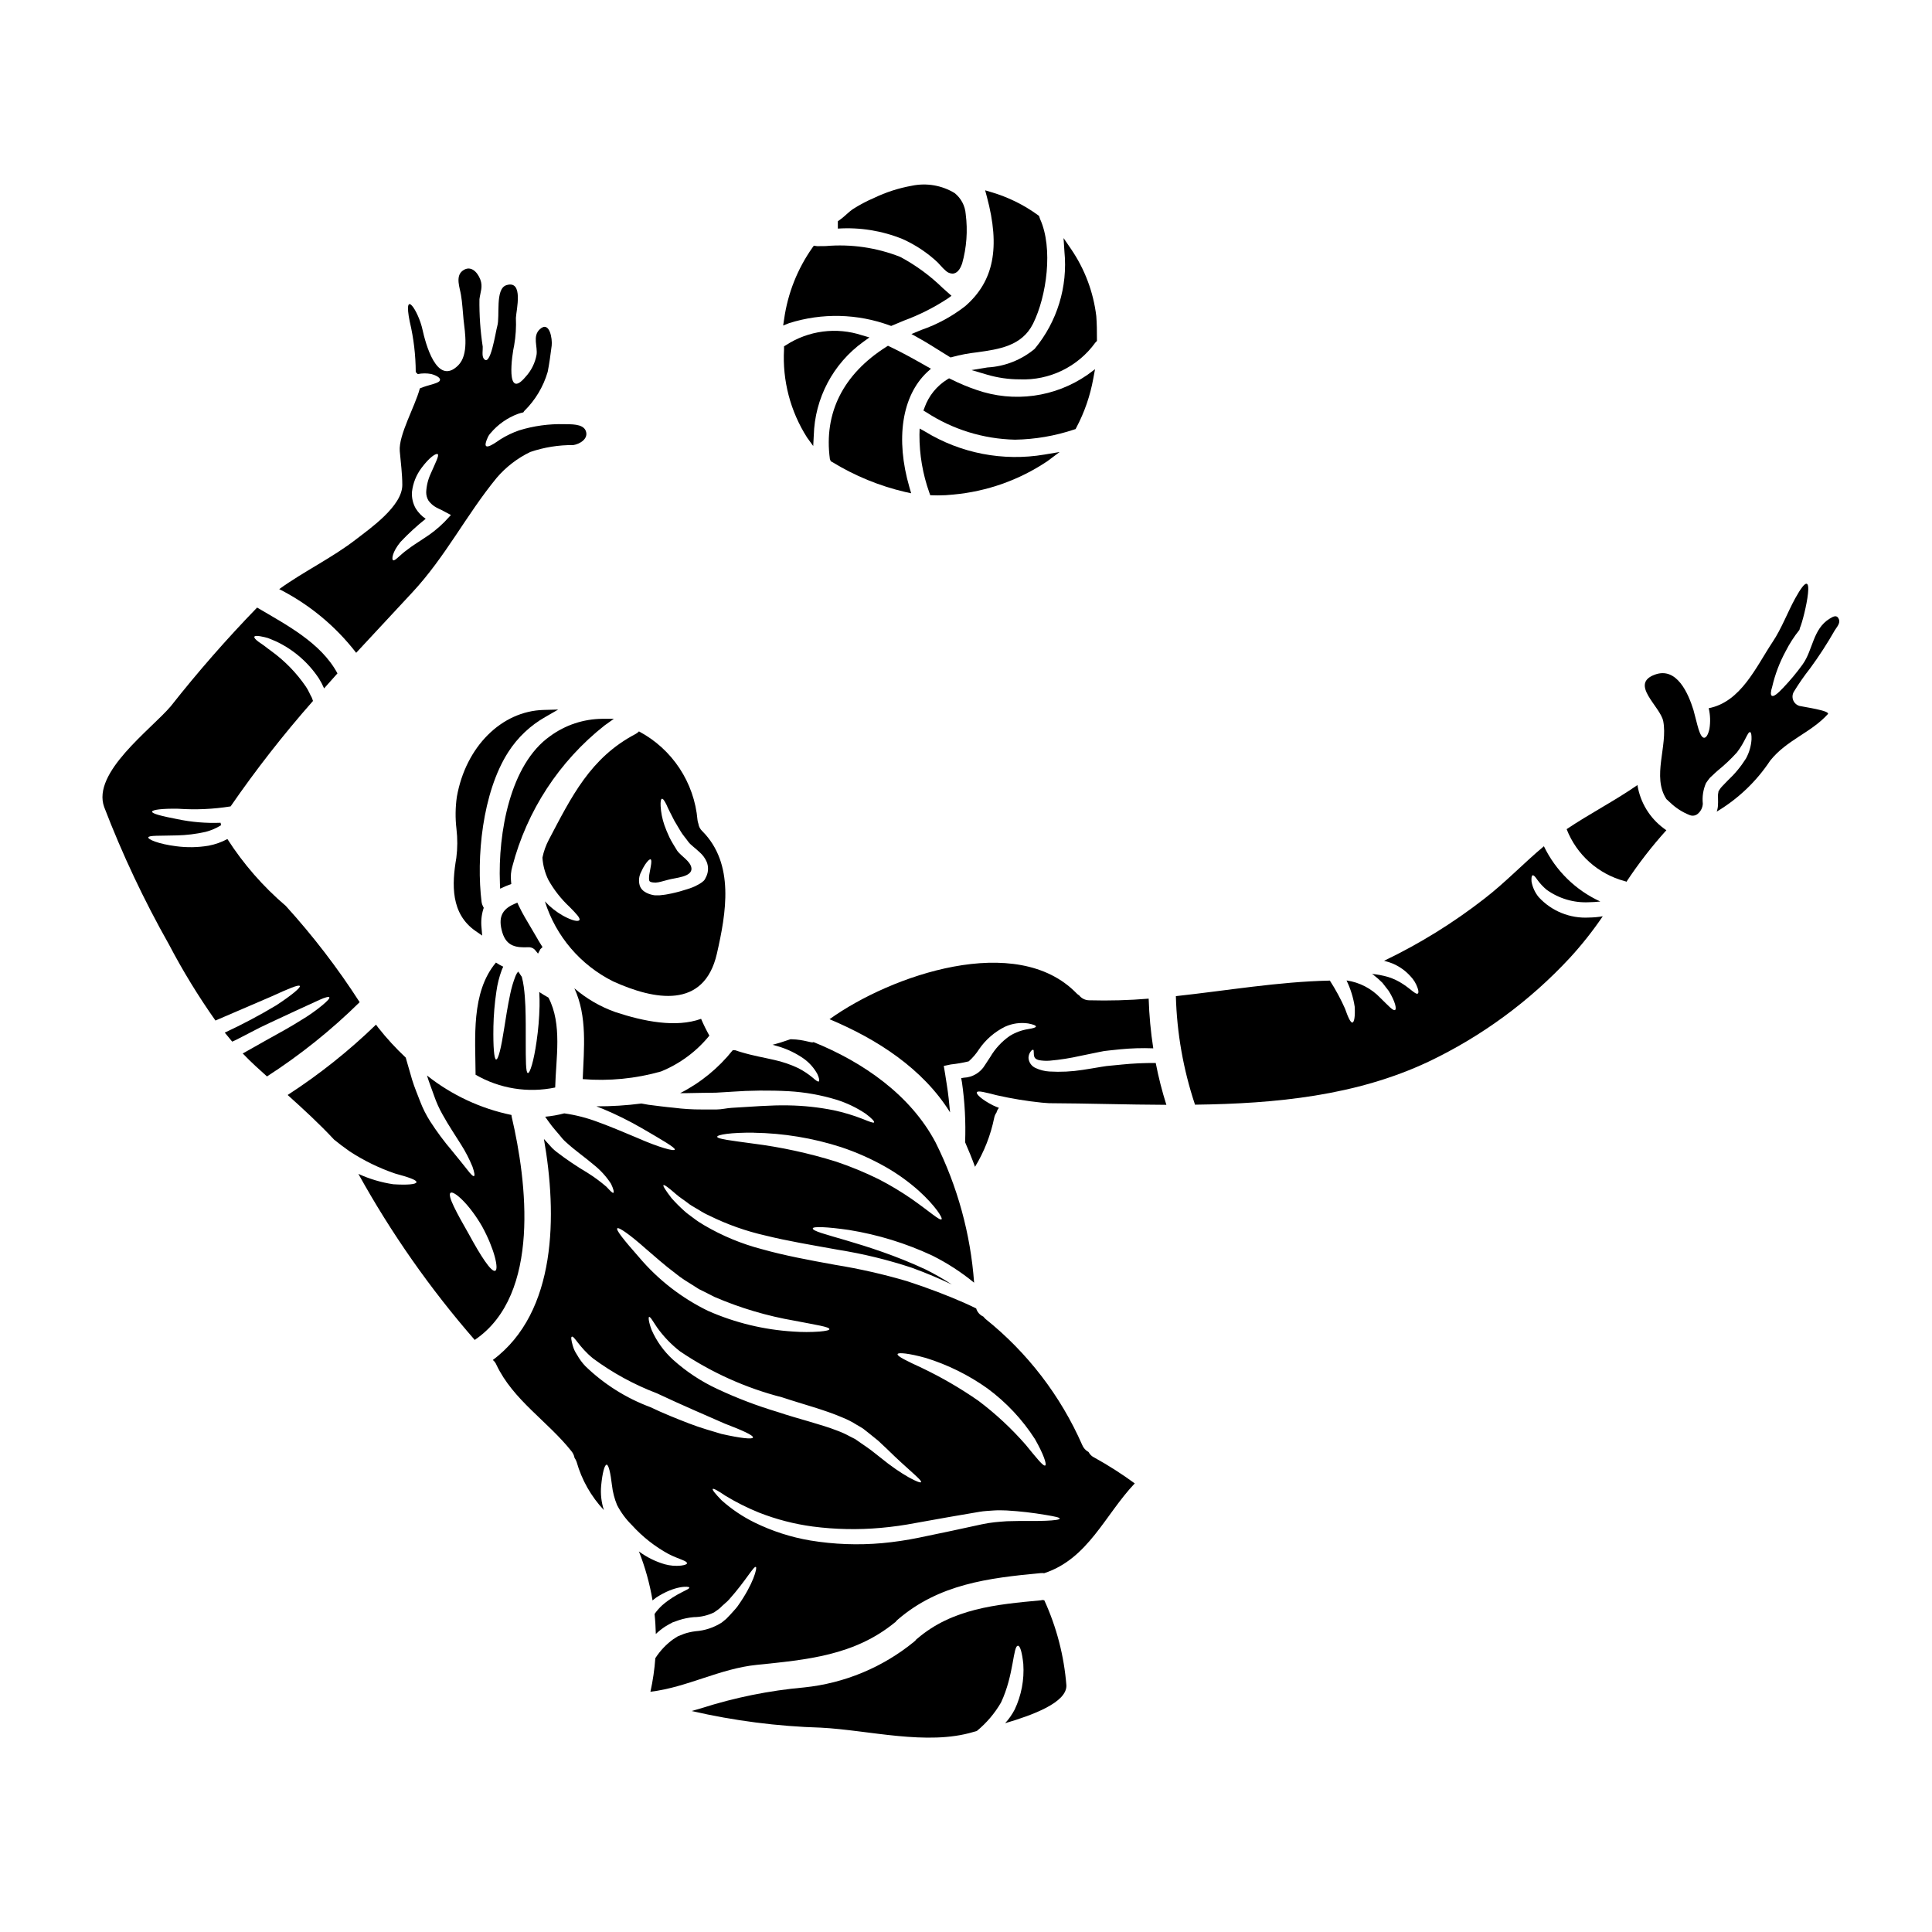 <?xml version="1.0" encoding="UTF-8"?>
<!-- Uploaded to: SVG Repo, www.svgrepo.com, Generator: SVG Repo Mixer Tools -->
<svg fill="#000000" width="800px" height="800px" version="1.1" viewBox="144 144 512 512" xmlns="http://www.w3.org/2000/svg">
 <g>
  <path d="m276.48 378.04 0.059 1.473 1.344-0.617c0.199-0.094 0.434-0.176 0.648-0.254l0.965-0.367-0.062-0.734-0.004-0.004c-0.141-1.32-0.023-2.66 0.352-3.934 3.859-14.766 12.426-27.867 24.402-37.324l2.496-1.785h-3.066c-4.973 0.043-9.809 1.645-13.82 4.586-10.633 7.477-13.828 25.66-13.312 38.961z"/>
  <path d="m219.73 384.07c-5.996-5.113-11.207-11.082-15.465-17.715-1.566 0.836-3.246 1.43-4.988 1.762-2.836 0.477-5.727 0.523-8.578 0.145-4.793-0.602-7.519-1.836-7.394-2.34 0.094-0.578 3.012-0.395 7.516-0.531v0.004c2.578-0.059 5.144-0.371 7.664-0.941 1.445-0.371 2.828-0.961 4.09-1.758-0.047-0.242-0.094-0.461-0.117-0.652-3.848 0.148-7.699-0.172-11.469-0.961-4.117-0.789-6.691-1.449-6.691-1.969s2.672-0.871 6.988-0.789v0.004c4.617 0.316 9.254 0.105 13.824-0.625 6.719-9.738 14.008-19.07 21.832-27.945-0.098-0.289-0.191-0.602-0.316-0.891-0.531-0.941-0.918-1.969-1.574-2.918-2.484-3.633-5.578-6.809-9.141-9.395-0.672-0.48-1.301-0.965-1.855-1.398-0.555-0.434-1.109-0.746-1.52-1.059-0.844-0.625-1.227-1.086-1.129-1.352s0.742-0.293 1.754-0.094l0.004 0.004c0.617 0.109 1.23 0.254 1.836 0.43 0.695 0.266 1.492 0.602 2.363 0.988h-0.004c4.527 2.176 8.383 5.539 11.156 9.73 0.523 0.84 0.98 1.719 1.371 2.629l3.543-3.977c-4.383-8.145-13.516-12.844-21.297-17.445v0.004c-8.074 8.324-15.711 17.055-22.887 26.16-5.231 6.152-20.965 17.574-17.637 26.707 4.816 12.551 10.559 24.727 17.176 36.43 3.656 6.973 7.769 13.703 12.312 20.141 5.828-2.504 10.938-4.695 14.793-6.359 4.484-2.047 7.277-3.25 7.566-2.793 0.266 0.395-2.07 2.387-6.297 5.156l-0.004-0.004c-4.402 2.637-8.938 5.043-13.59 7.203 0.648 0.789 1.305 1.613 1.969 2.387 0.508-0.215 1.086-0.48 1.758-0.844 1.906-0.988 3.758-1.93 5.512-2.844 3.562-1.734 6.816-3.18 9.445-4.434 2.699-1.254 4.891-2.242 6.406-2.941 1.516-0.695 2.484-0.918 2.625-0.676 0.141 0.238-0.48 0.941-1.781 2.027l0.004 0.004c-1.836 1.516-3.785 2.883-5.832 4.094-2.578 1.637-5.684 3.348-9.133 5.25-1.707 0.965-3.492 1.969-5.344 3.016-0.27 0.164-0.555 0.312-0.871 0.48 1.086 1.133 2.168 2.215 3.324 3.273l3.106 2.82h0.004c8.836-5.703 17.062-12.297 24.555-19.68-5.812-9.035-12.363-17.57-19.582-25.52z"/>
  <path d="m283.94 395.03c0.652-0.055 1.297 0.172 1.766 0.625l0.875 1.062 0.625-1.18 0.566-0.547-0.73-1.18c-0.223-0.355-0.445-0.699-0.645-1.09-0.504-0.898-1.066-1.836-1.645-2.805-1.129-1.883-2.297-3.828-3.262-5.856l-0.395-0.859-0.875 0.395c-3.297 1.434-4.231 3.668-3.109 7.477 1.133 3.859 3.91 4.07 6.828 3.957z"/>
  <path d="m279.61 439.98c-0.047-0.191-0.047-0.336-0.074-0.504h-0.004c-8.172-1.691-15.836-5.273-22.379-10.457 0.555 1.836 1.305 3.664 1.906 5.422 0.582 1.684 1.316 3.312 2.191 4.867 1.66 3.012 3.492 5.684 4.938 8.023v-0.004c1.184 1.867 2.199 3.836 3.035 5.883 0.504 1.469 0.648 2.336 0.395 2.457s-0.871-0.48-1.805-1.711c-0.938-1.23-2.312-2.867-4-4.961v-0.004c-2.109-2.469-4.047-5.078-5.805-7.809-1.07-1.676-1.969-3.461-2.676-5.32-0.695-1.859-1.492-3.664-2.121-5.734-0.457-1.637-0.938-3.25-1.398-4.84l-0.289-1.012c-2.629-2.465-5.07-5.125-7.301-7.953l-0.578-0.789v0.004c-7.18 6.961-15.023 13.203-23.414 18.645 4.238 3.805 8.43 7.664 12.312 11.832 1.273 1.035 2.602 2.047 4.047 3.059h-0.004c3.777 2.477 7.848 4.469 12.121 5.926 3.543 0.961 5.734 1.707 5.66 2.285-0.074 0.578-2.387 0.789-6.094 0.555v0.004c-3.215-0.473-6.348-1.398-9.301-2.758 8.699 15.719 19.035 30.473 30.84 44.016 0.07-0.047 0.117-0.098 0.191-0.145 17.363-11.977 13.602-41.871 9.605-58.977zm-4.363 40.789c-1.059 0.457-3.938-4.07-7.012-9.734-3.109-5.445-5.805-10.285-4.816-10.938 0.867-0.578 4.887 2.918 8.355 8.938 3.258 5.953 4.461 11.324 3.473 11.734z"/>
  <path d="m420.31 568.01c-0.168 0.023-0.316 0.07-0.508 0.094-11.758 1.086-23.441 2.168-32.762 10.191-0.059 0.02-0.105 0.055-0.148 0.098-0.191 0.262-0.418 0.496-0.672 0.695-8.316 6.797-18.445 11-29.125 12.098-9.25 0.828-18.379 2.676-27.223 5.508-0.867 0.266-1.711 0.504-2.555 0.742v0.004c11.242 2.586 22.711 4.062 34.242 4.406 12.672 0.652 28.113 4.844 40.426 1.133 0.266-0.07 0.574-0.168 0.867-0.238 2.582-2.117 4.758-4.68 6.434-7.566 3.473-7.371 3.148-15.105 4.508-15.031 0.555 0 1.082 1.832 1.398 4.863l-0.004 0.004c0.277 4.144-0.512 8.289-2.289 12.043-0.684 1.309-1.531 2.523-2.527 3.613 7.371-2.164 16.336-5.492 16.234-9.996-0.609-7.812-2.594-15.453-5.852-22.574-0.152-0.016-0.301-0.047-0.445-0.086z"/>
  <path d="m319.17 427.95c5.004-2.039 9.414-5.305 12.82-9.496-0.809-1.445-1.543-2.93-2.191-4.453-6.691 2.41-15.203 0.695-22.77-1.805v-0.004c-3.961-1.41-7.629-3.543-10.816-6.285 3.469 7.445 2.531 15.949 2.215 24.07 6.981 0.566 14.004-0.117 20.742-2.027z"/>
  <path d="m289.46 366.51c-0.793 1.5-1.367 3.106-1.711 4.769 0.137 2.051 0.672 4.059 1.574 5.902 1.496 2.672 3.402 5.094 5.641 7.18 1.707 1.734 2.914 2.988 2.578 3.473s-1.883 0.168-4.328-1.156c-1.793-1.012-3.418-2.297-4.816-3.809 2.898 9.227 9.422 16.875 18.07 21.199 10.934 4.965 24.113 7.477 27.512-7.324 2.457-10.793 4.766-23.801-3.856-32.473h-0.004c-0.559-0.516-0.926-1.211-1.035-1.965-0.117-0.32-0.199-0.652-0.238-0.988-0.852-9.957-6.691-18.801-15.516-23.492-0.266 0.285-0.574 0.52-0.918 0.699-11.945 6.277-16.934 16.562-22.953 27.984zm24.453 8.555v-0.004c0.293-0.684 0.648-1.344 1.059-1.965 0.676-0.988 1.18-1.445 1.445-1.352s0.242 0.789 0.027 1.969c-0.098 0.555-0.219 1.227-0.363 2-0.121 0.695-0.145 1.613 0.094 1.855v-0.004c0.133 0.113 0.293 0.188 0.461 0.219 0.094 0.051 0.289 0.023 0.395 0.074 0.262 0.035 0.523 0.051 0.789 0.047 0.18-0.047 0.363-0.07 0.551-0.07 0.293-0.074 0.555-0.145 0.848-0.191 0.551-0.121 1.18-0.34 1.805-0.484 1.879-0.555 6.481-0.719 6.215-3.106-0.238-1.836-2.754-3.18-3.758-4.578-0.746-1.254-1.52-2.41-2.07-3.566-0.551-1.156-0.988-2.266-1.352-3.277v-0.004c-0.555-1.617-0.887-3.301-0.988-5.008-0.047-1.156 0.047-1.855 0.34-1.93 0.293-0.074 0.672 0.484 1.203 1.543 0.457 1.133 1.25 2.555 2.094 4.266 0.508 0.844 1.059 1.754 1.637 2.754s1.422 1.906 2.144 2.941c0.625 0.789 1.734 1.52 2.988 2.723 0.762 0.676 1.371 1.504 1.785 2.434 0.512 1.238 0.496 2.629-0.051 3.856l-0.395 0.789-0.051 0.098c0 0.023-0.336 0.395-0.336 0.395l0.004-0.004c-0.055 0.043-0.109 0.086-0.168 0.117l-0.215 0.191-0.004 0.004c-0.406 0.305-0.844 0.566-1.301 0.785-0.434 0.242-0.883 0.453-1.348 0.625l-1.133 0.395c-1.422 0.473-2.867 0.867-4.328 1.18-0.695 0.121-1.352 0.293-2.07 0.363-0.363 0.023-0.699 0.074-1.062 0.121h-1.273c-1.035-0.121-3.445-0.723-4-2.625h-0.004c-0.34-1.195-0.199-2.481 0.387-3.578z"/>
  <path d="m270.07 390.76 1.715 1.18-0.176-2.078c-0.176-1.641-0.02-3.305 0.457-4.883l0.133-0.395-0.203-0.395c-0.191-0.348-0.316-0.727-0.367-1.117-1.449-11.605 0.145-29.008 7.086-39.797 2.477-3.852 5.852-7.043 9.84-9.293l3.379-1.945-3.894 0.105c-11.152 0.312-20.598 9.758-22.961 22.969l-0.004 0.004c-0.406 2.832-0.445 5.707-0.109 8.551 0.305 2.551 0.293 5.125-0.035 7.672-1.199 7.016-1.535 14.82 5.141 19.422z"/>
  <path d="m291.13 432.2c0.188-7.731 1.926-16.742-1.781-23.824-0.824-0.457-1.641-0.941-2.438-1.473 0.074 1.305 0.098 2.555 0.074 3.734-0.07 3.137-0.332 6.269-0.789 9.371-0.746 5.25-1.758 8.457-2.312 8.359-0.555-0.098-0.555-3.348-0.555-8.578 0-2.602 0.027-5.711-0.094-9.109-0.07-1.684-0.191-3.469-0.434-5.227v0.004c-0.117-0.859-0.289-1.715-0.508-2.555v-0.023c-0.312-0.434-0.602-0.867-0.867-1.324-0.047 0.023-0.098 0.07-0.145 0.094l-0.023 0.215-0.008 0.004c-0.145 0-0.047-0.094 0.047-0.215l0.023-0.191 0.051-0.047c0-0.023-0.027-0.023-0.027-0.023v-0.004c-0.289 0.391-0.527 0.809-0.719 1.254-0.613 1.566-1.09 3.184-1.422 4.832-0.699 3.301-1.156 6.359-1.574 8.961-0.789 5.156-1.574 8.457-2.168 8.336-0.508-0.098-0.789-3.277-0.699-8.602l-0.004 0.004c0.062-3.144 0.324-6.285 0.789-9.395 0.262-1.941 0.738-3.852 1.418-5.688 0.121-0.289 0.27-0.602 0.395-0.914-0.672-0.309-1.316-0.672-1.93-1.086-6.648 7.926-5.445 20.023-5.394 29.707v0.023-0.004c6.375 3.688 13.887 4.891 21.094 3.383z"/>
  <path d="m238.39 317c4.918-5.297 9.879-10.602 14.891-16.02 8.793-9.445 14.285-20.527 22.332-30.332 2.461-2.883 5.496-5.223 8.91-6.867 3.676-1.25 7.535-1.867 11.414-1.832 1.637-0.238 4.168-1.66 3.273-3.828-0.789-1.879-4.023-1.66-5.66-1.711h0.004c-4.055-0.105-8.098 0.445-11.977 1.641-1.711 0.594-3.352 1.379-4.891 2.332-0.82 0.508-4.695 3.543-3.902 0.789 0.102-0.363 0.234-0.719 0.395-1.059 0.18-0.473 0.449-0.906 0.789-1.281 1.941-2.32 4.457-4.098 7.297-5.152 0.48-0.168 0.941-0.293 1.422-0.395v0.004c0.062-0.121 0.133-0.23 0.215-0.34 2.941-2.875 5.09-6.461 6.242-10.406 0.395-1.969 0.789-4.769 1.059-6.961 0.215-1.711-0.555-6.723-3.148-4.328-2 1.855-0.531 4.578-0.867 6.793v-0.004c-0.395 2.172-1.398 4.184-2.891 5.805-5.394 6.461-3.613-5.875-3.035-8.359 0.414-2.391 0.566-4.824 0.457-7.25 0.098-2.047 2.121-10.121-2.527-8.66-3.039 0.961-1.641 8.238-2.41 10.84-0.438 1.445-1.836 11.324-3.641 8.531-0.457-0.699-0.168-2.238-0.215-3.086-0.637-4.16-0.926-8.367-0.867-12.574 0.238-1.926 0.965-3.297 0.215-5.25-0.789-2.023-2.625-3.906-4.746-2.238-1.879 1.492-0.648 4.527-0.363 6.359 0.363 2.117 0.461 4.356 0.676 6.504 0.395 3.543 1.422 9.324-1.422 12.168-5.711 5.688-8.699-6.07-9.445-9.445-1.059-4.941-5.25-11.348-3.375-2.074l0.004-0.008c1.027 4.359 1.555 8.82 1.574 13.301 0.191 0.164 0.367 0.344 0.531 0.531 1.176-0.238 2.387-0.246 3.566-0.023 1.574 0.434 2.41 1.059 2.336 1.574-0.141 0.961-2.719 1.129-5.344 2.238-1.277 4.816-5.688 12.383-5.324 16.645 0.266 2.941 0.672 6.051 0.672 8.961 0 5.59-8.5 11.492-12.238 14.383-6.336 4.918-13.828 8.48-20.379 13.207h-0.004c7.969 4.043 14.938 9.809 20.398 16.879zm11.734-29.367c2.078-2.203 4.316-4.258 6.688-6.144-1.066-0.719-1.969-1.656-2.648-2.754-0.762-1.352-1.105-2.902-0.98-4.449 0.266-2.242 1.113-4.375 2.457-6.191 2.121-2.891 3.938-4.07 4.359-3.734 0.426 0.336-0.578 2.242-1.855 5.156h0.004c-0.723 1.543-1.129 3.215-1.203 4.918-0.008 0.797 0.207 1.582 0.625 2.262 0.535 0.719 1.215 1.32 2 1.758 0.434 0.266 0.941 0.457 1.375 0.672l2.555 1.352-1.781 1.906h-0.004c-1.648 1.641-3.477 3.094-5.445 4.328-1.664 1.109-3.148 2.027-4.242 2.894-2.141 1.52-3.398 3.203-3.879 2.844-0.363-0.238-0.242-2.117 1.977-4.816z"/>
  <path d="m551.77 381.75c-0.973-1.188-1.625-2.606-1.898-4.117-0.074-0.988 0.023-1.574 0.289-1.664 0.266-0.09 0.672 0.34 1.227 1.156 0.707 0.98 1.531 1.871 2.457 2.648 3.262 2.359 7.231 3.531 11.25 3.328 1.008-0.012 2.012-0.078 3.012-0.191-6.543-2.988-11.832-8.168-14.957-14.648-5.394 4.504-10.215 9.613-15.805 13.922-8.234 6.41-17.137 11.922-26.551 16.434 0.82 0.203 1.625 0.465 2.41 0.785 1.73 0.758 3.281 1.875 4.551 3.277 0.867 0.891 1.527 1.969 1.926 3.148 0.266 0.789 0.293 1.301 0.047 1.469-0.457 0.395-1.832-1.152-3.879-2.481h0.004c-1.23-0.82-2.566-1.461-3.977-1.906-1.402-0.402-2.836-0.676-4.289-0.816 0.121 0.074 0.242 0.168 0.363 0.238 0.848 0.652 1.652 1.359 2.406 2.121 0.602 0.789 1.18 1.496 1.664 2.144 1.754 2.816 2.141 4.816 1.684 5.059-0.531 0.316-1.805-1.18-3.902-3.203h0.004c-2.383-2.504-5.539-4.133-8.961-4.625 1.066 2.199 1.797 4.547 2.164 6.965 0.145 2.555-0.117 4.094-0.598 4.191-0.48 0.098-1.156-1.352-1.969-3.688v-0.004c-1.145-2.574-2.488-5.055-4.016-7.426-13.707 0.293-27.223 2.648-40.809 4.121 0.262 9.746 1.957 19.398 5.035 28.648 0.016 0.035 0.027 0.074 0.023 0.117 21.445-0.266 42.742-2.363 61.891-11.395 14.117-6.719 26.828-16.055 37.461-27.516 3.172-3.457 6.086-7.141 8.723-11.02-1.199 0.211-2.418 0.324-3.637 0.336-5.035 0.293-9.934-1.691-13.344-5.41z"/>
  <path d="m441.19 426.13c-0.938 0.094-1.855 0.191-2.754 0.266-0.484 0.047-0.895 0.074-1.23 0.121l-1.25 0.191c-1.684 0.289-3.398 0.578-5.012 0.82-2.926 0.465-5.887 0.609-8.844 0.434-1.258-0.074-2.496-0.387-3.641-0.918-1.09-0.469-1.824-1.512-1.898-2.695 0.012-0.652 0.238-1.277 0.648-1.785 0.238-0.289 0.457-0.395 0.578-0.363 0.316 0.047 0.023 1.059 0.34 1.93 0.191 0.395 0.48 0.625 1.203 0.82 0.938 0.168 1.891 0.219 2.844 0.145 2.738-0.242 5.461-0.668 8.141-1.277 1.574-0.312 3.215-0.648 4.918-1.012l1.371-0.266c0.531-0.074 1.016-0.121 1.449-0.168l2.754-0.289c2.93-0.289 5.875-0.379 8.82-0.266-0.676-4.359-1.082-8.754-1.219-13.164-5.234 0.434-10.492 0.578-15.742 0.434-1.043 0-2.031-0.48-2.676-1.297-0.254-0.156-0.488-0.344-0.699-0.555-15.855-16.336-49.172-4.816-65.461 6.867 12.648 5.297 24.742 13.102 31.949 24.691-0.219-2.387-0.461-4.84-0.871-7.371-0.145-0.988-0.312-1.969-0.457-2.914l-0.34-2.023 1.883-0.395h0.004c1.59-0.172 3.168-0.445 4.723-0.82 1.062-0.945 1.992-2.031 2.754-3.231 1.754-2.551 4.137-4.609 6.918-5.973 1.902-0.852 4.008-1.145 6.066-0.844 1.398 0.266 2.098 0.555 2.074 0.82-0.023 0.266-0.789 0.484-2.047 0.676h0.004c-1.719 0.27-3.363 0.875-4.848 1.781-2.137 1.473-3.922 3.398-5.227 5.637-0.434 0.672-0.918 1.375-1.375 2.094-1.18 2.016-3.305 3.285-5.637 3.375-0.223 0.055-0.445 0.094-0.676 0.121 0.074 0.363 0.121 0.695 0.191 1.035h0.004c0.762 5.281 1.047 10.617 0.844 15.949 0.938 2.144 1.832 4.328 2.625 6.508 2.43-4 4.148-8.387 5.082-12.969 0.094-0.508 0.301-0.984 0.602-1.398 0.125-0.461 0.348-0.891 0.656-1.258-0.562-0.199-1.109-0.43-1.645-0.695-2.965-1.52-4.41-2.941-4.215-3.422 0.238-0.555 2.266 0.023 5.324 0.789 3.926 0.887 7.902 1.539 11.906 1.949l1.879 0.145c10.191 0.047 20.648 0.395 31.125 0.434h-0.004c-1.148-3.637-2.09-7.336-2.816-11.082-3.039-0.031-6.074 0.109-9.098 0.418z"/>
  <path d="m432.5 528.81c-0.781-0.41-1.387-1.086-1.715-1.906-5.715-13.012-14.492-24.449-25.582-33.34-0.219-0.199-0.422-0.418-0.602-0.652-0.926-0.406-1.621-1.199-1.906-2.168-1.035-0.508-2.141-1.035-3.375-1.574-4.117-1.805-9.273-3.805-14.914-5.637-6.246-1.84-12.602-3.285-19.027-4.328-6.891-1.25-13.539-2.481-19.492-4.168-5.359-1.395-10.5-3.527-15.273-6.336-0.98-0.562-1.926-1.188-2.82-1.879-0.844-0.648-1.684-1.203-2.387-1.855-1.203-1.07-2.348-2.215-3.418-3.418-1.574-2.051-2.363-3.277-2.168-3.473 0.191-0.191 1.375 0.672 3.324 2.387 0.965 0.867 2.262 1.637 3.637 2.723 0.723 0.504 1.574 0.938 2.438 1.469 0.887 0.578 1.824 1.086 2.793 1.52 4.715 2.328 9.688 4.09 14.816 5.25 5.805 1.445 12.359 2.531 19.285 3.781 6.613 1.059 13.129 2.644 19.488 4.746 3.977 1.445 7.477 2.941 10.652 4.457h-0.004c-2.227-1.465-4.547-2.793-6.938-3.977-15.707-7.348-30.207-9.512-29.914-10.91 0.094-0.531 3.734-0.414 9.59 0.434 7.66 1.234 15.109 3.527 22.137 6.816 3.93 1.969 7.625 4.367 11.023 7.156-0.941-12.941-4.414-25.57-10.215-37.176-6.625-12.527-19.129-21.254-32.355-26.594-0.395 0.395-2.289-0.672-5.879-0.746l-0.223-0.004c-1.574 0.555-3.148 1.059-4.746 1.469 0.461 0.145 0.941 0.27 1.402 0.395h-0.004c2.492 0.715 4.844 1.848 6.961 3.344 1.449 1.062 2.648 2.426 3.516 4 0.508 1.109 0.602 1.781 0.395 1.969-0.207 0.184-0.82-0.266-1.684-1.035-1.16-0.957-2.422-1.789-3.758-2.481-2.059-0.973-4.215-1.707-6.438-2.191-2.578-0.602-5.512-1.086-8.719-2.051-0.531-0.141-1.035-0.336-1.574-0.504h-0.648c-3.773 4.742-8.523 8.621-13.926 11.371 1.805 0.047 3.731-0.074 5.684-0.074 1.227-0.023 2.484-0.023 3.758-0.047 1.328-0.094 2.648-0.168 4-0.238v-0.004c5.117-0.371 10.25-0.418 15.371-0.145 4.258 0.246 8.469 0.996 12.551 2.234 2.769 0.859 5.398 2.117 7.805 3.734 1.617 1.203 2.363 2.047 2.219 2.289-0.141 0.242-1.207-0.168-3.039-0.918l0.004 0.004c-2.512-0.98-5.098-1.754-7.731-2.312-3.945-0.789-7.957-1.215-11.98-1.277-4.551-0.098-9.613 0.34-14.984 0.648-1.324 0.074-2.672 0.434-3.977 0.434h-3.977 0.004c-2.465 0.012-4.926-0.141-7.371-0.457-2.387-0.215-4.648-0.531-6.742-0.789-0.652-0.117-1.277-0.215-1.883-0.336v0.004c-3.953 0.512-7.938 0.762-11.926 0.746 0.578 0.215 1.18 0.438 1.734 0.676 3.527 1.477 6.953 3.172 10.262 5.082 5.594 3.254 8.961 5.203 8.797 5.711-0.164 0.508-4.168-0.555-10.047-3.148-2.965-1.227-6.453-2.754-10.336-4.168-2.879-1.09-5.867-1.859-8.91-2.289-1.66 0.438-3.356 0.734-5.062 0.891 0.578 0.82 1.156 1.664 1.781 2.461s1.277 1.516 1.906 2.262c0.312 0.395 0.625 0.746 0.914 1.105 0.262 0.301 0.543 0.586 0.844 0.848 2.504 2.309 5.297 4.215 7.418 6.047h0.004c1.793 1.422 3.34 3.125 4.586 5.047 0.672 1.398 0.844 2.242 0.625 2.387-0.215 0.141-0.82-0.504-1.855-1.613-1.562-1.34-3.219-2.566-4.961-3.66-2.844-1.688-5.59-3.535-8.215-5.543-0.422-0.328-0.824-0.684-1.207-1.059-0.316-0.363-0.629-0.699-0.965-1.062-0.395-0.434-0.789-0.891-1.203-1.324 3.516 19.996 3.492 45.871-13.539 58.566v0.004c0.41 0.332 0.734 0.762 0.938 1.25 4.461 9.418 13.59 14.957 19.926 22.957l-0.004 0.004c0.406 0.492 0.68 1.082 0.789 1.711 0.234 0.332 0.422 0.695 0.555 1.082 1.352 4.773 3.828 9.152 7.227 12.77-0.68-2.082-0.922-4.277-0.723-6.457 0.336-3.496 0.914-5.543 1.445-5.566 0.531-0.023 1.035 2.168 1.422 5.469 0.203 1.797 0.656 3.559 1.352 5.227 1.023 1.973 2.352 3.769 3.934 5.324 2.793 3.082 6.082 5.672 9.73 7.664 2.82 1.422 4.844 1.754 4.867 2.434 0 0.266-0.531 0.48-1.574 0.625-1.453 0.152-2.922 0.031-4.328-0.359-2.465-0.719-4.781-1.867-6.84-3.398 1.656 4.191 2.867 8.543 3.613 12.988 0.316-0.238 0.625-0.527 0.941-0.746 5.059-3.32 8.77-3.012 8.793-2.695 0.191 0.602-3.301 1.352-7.18 4.723-0.754 0.695-1.434 1.469-2.023 2.309 0.191 1.758 0.289 3.543 0.336 5.301 0.766-0.727 1.598-1.387 2.481-1.969 0.672-0.395 1.324-0.789 1.969-1.109 0.578-0.191 1.156-0.395 1.707-0.602 1.262-0.402 2.562-0.668 3.883-0.785 1.871-0.012 3.711-0.441 5.394-1.254 0.434-0.289 0.844-0.578 1.227-0.867 0.387-0.289 0.625-0.578 0.941-0.871 0.625-0.602 1.324-1.105 1.855-1.73 4.41-4.941 6.484-8.891 7.059-8.578 0.395 0.191-0.602 4.457-4.84 10.406-0.531 0.746-1.25 1.422-1.902 2.191-0.395 0.395-0.652 0.695-1.133 1.18-0.363 0.312-0.789 0.625-1.156 0.941l-0.004 0.004c-2.09 1.344-4.484 2.137-6.961 2.312-1.023 0.125-2.031 0.352-3.012 0.676-0.555 0.215-1.109 0.434-1.684 0.672l-1.23 0.789h-0.004c-1.855 1.352-3.449 3.035-4.695 4.965-0.012 0-0.023 0.008-0.023 0.023-0.219 2.996-0.652 5.977-1.301 8.914 9.781-1.18 18.383-6.144 28.215-7.133 13.227-1.352 25.824-2.461 36.523-11.203 0.07-0.051 0.121-0.074 0.191-0.121h-0.004c0.18-0.25 0.387-0.477 0.629-0.672 10.914-9.398 24.008-11.02 37.871-12.312 0.305-0.027 0.613-0.02 0.918 0.023 11.66-3.805 16.113-15.469 24.008-23.801-3.414-2.504-6.984-4.785-10.688-6.832-0.664-0.305-1.207-0.82-1.539-1.469zm-88.754-84.625c7.852 0.121 15.645 1.402 23.121 3.809 4.133 1.375 8.117 3.148 11.906 5.301 3.09 1.77 5.988 3.852 8.656 6.215 4.504 4.074 6.453 7.301 6.094 7.613-0.48 0.438-3.148-2.047-7.871-5.344v-0.004c-2.773-1.918-5.664-3.656-8.66-5.207-3.691-1.832-7.508-3.41-11.414-4.723-7.203-2.242-14.586-3.848-22.07-4.793-5.731-0.789-9.445-1.203-9.445-1.805 0.043-0.543 3.656-1.145 9.684-1.074zm45.625 59.691c5.84 1.812 11.355 4.543 16.336 8.09 4.961 3.664 9.215 8.199 12.551 13.383 2.289 4 3.18 6.719 2.754 7.012-0.508 0.34-2.309-1.969-5.156-5.445-3.766-4.32-7.973-8.238-12.551-11.684-4.742-3.301-9.742-6.211-14.957-8.699-4.07-1.879-6.625-3.106-6.481-3.684 0.133-0.492 3-0.227 7.504 1.027zm-21.945 15.852v-0.004c1.238 0.504 2.434 1.117 3.562 1.836 0.602 0.359 1.035 0.574 1.734 1.035l1.375 1.082c0.891 0.723 1.758 1.422 2.602 2.098l2.285 2.141c5.641 5.566 9.371 8.289 9.109 8.867-0.191 0.48-4.891-1.684-10.914-6.625-0.746-0.602-1.539-1.227-2.363-1.859-0.824-0.629-1.781-1.25-2.719-1.902l-1.449-1.012c-0.457-0.238-0.938-0.484-1.422-0.723l0.004 0.004c-1.043-0.578-2.133-1.078-3.25-1.492-4.555-1.781-10.234-3.086-15.902-4.988-5.449-1.629-10.773-3.656-15.926-6.07-4.312-1.996-8.301-4.629-11.828-7.812-2.406-2.199-4.324-4.871-5.637-7.856-0.789-2.098-0.895-3.324-0.676-3.449 0.293-0.117 0.918 0.965 2.098 2.754v0.004c1.711 2.406 3.766 4.547 6.094 6.359 8.266 5.598 17.434 9.727 27.102 12.203 5.688 1.895 11.109 3.242 16.121 5.406zm-59.844-50.207c0.395-0.395 3.375 1.684 7.734 5.562 1.105 0.941 2.285 1.969 3.59 3.086s2.672 2.215 4.144 3.324c0.723 0.594 1.48 1.148 2.262 1.664 0.844 0.531 1.711 1.082 2.602 1.637l1.328 0.844 1.375 0.676c0.914 0.457 1.832 0.938 2.754 1.398v-0.004c6.801 2.934 13.926 5.047 21.227 6.301 5.66 1.109 9.25 1.613 9.203 2.242 0 0.266-0.918 0.48-2.578 0.625-2.328 0.172-4.664 0.172-6.988 0-7.789-0.473-15.434-2.324-22.574-5.469-7.043-3.422-13.293-8.281-18.344-14.266-3.848-4.371-6.144-7.188-5.734-7.621zm18.938 51.676c-3.18-1.227-6.691-2.625-10.168-4.289-6.434-2.391-12.297-6.09-17.227-10.863-0.852-0.898-1.59-1.902-2.191-2.988-0.523-0.758-0.914-1.598-1.156-2.484-0.395-1.398-0.508-2.215-0.238-2.336 0.602-0.316 1.969 2.793 5.59 5.731l-0.004 0.004c5.195 3.844 10.887 6.957 16.926 9.254 7.059 3.32 13.383 6 18.02 8.047 4.672 1.781 7.59 3.109 7.477 3.664-0.109 0.555-3.297 0.215-8.383-0.941-2.473-0.75-5.465-1.566-8.648-2.797zm94.512 25.824c-2.434 0.121-5.953-0.023-10.168 0.121-1.035 0.07-2.144 0.145-3.25 0.266h-0.004c-1.156 0.125-2.305 0.309-3.441 0.555-2.484 0.531-5.117 1.109-7.902 1.711-2.785 0.602-5.734 1.18-8.77 1.832h-0.004c-3.215 0.66-6.465 1.145-9.73 1.445-6.332 0.566-12.711 0.332-18.984-0.699-5.144-0.867-10.133-2.477-14.816-4.769-3.16-1.555-6.098-3.531-8.723-5.879-1.688-1.734-2.531-2.793-2.363-3.012 0.168-0.215 1.375 0.434 3.375 1.805 2.84 1.723 5.812 3.211 8.887 4.457 4.574 1.797 9.348 3.035 14.219 3.688 5.984 0.781 12.031 0.902 18.043 0.363 3.121-0.277 6.223-0.711 9.301-1.305l8.816-1.574c2.816-0.48 5.512-0.938 8.023-1.375 1.207-0.215 2.578-0.266 3.832-0.359s2.387-0.027 3.492 0v0.004c3.441 0.203 6.867 0.598 10.266 1.18 2.387 0.395 3.707 0.676 3.707 0.965 0 0.289-1.375 0.488-3.809 0.582z"/>
  <path d="m623.67 321.16c2.375-3.234 4.562-6.606 6.551-10.094 0.504-0.848 1.539-1.859 1.105-2.965-0.504-1.25-1.422-0.789-2.457-0.145-4.484 2.754-4.41 8.336-7.156 12.117l0.004 0.004c-1.574 2.18-3.297 4.25-5.156 6.191-1.445 1.543-2.531 2.434-3.012 2.121-0.363-0.219-0.316-1.086 0.098-2.387 0.758-3.277 1.957-6.441 3.562-9.398 1.02-2.016 2.25-3.922 3.664-5.684 0.047-0.168 0.07-0.316 0.117-0.484 1.203-2.719 4.941-19.078-1.25-7.852-2.07 3.781-3.613 8.023-6.023 11.609-4.383 6.602-8.359 15.832-16.891 17.492h0.004c0.414 1.785 0.48 3.637 0.191 5.445-0.312 1.496-0.844 2.387-1.398 2.387-0.555 0-1.059-0.891-1.492-2.285-0.434-1.398-0.82-3.203-1.352-5.086-1.375-4.41-4.41-11.465-10.191-9.371-6.867 2.484 1.422 8.41 2.191 12.359 1.25 6.578-3.062 14.672 0.844 20.648 0.312 0.289 0.625 0.555 0.941 0.867l0.004-0.004c1.52 1.473 3.32 2.629 5.297 3.394 0.695 0.258 1.48 0.121 2.047-0.355 0.805-0.664 1.297-1.637 1.352-2.68-0.195-1.863 0.094-3.746 0.84-5.465 0.242-0.395 0.438-0.602 0.652-0.918l0.094-0.121 0.238-0.312 0.051-0.047 0.191-0.191 0.395-0.363c0.527-0.508 1.059-1.012 1.574-1.445h0.004c1.781-1.445 3.449-3.023 4.988-4.723 2.215-2.844 2.867-5.59 3.516-5.394 0.27 0.07 0.395 0.746 0.363 1.93v-0.004c-0.113 1.773-0.617 3.5-1.469 5.059-1.348 2.144-2.969 4.102-4.82 5.828-0.461 0.484-0.941 0.988-1.422 1.473l-0.363 0.395-0.098 0.121h0.004c-0.219 0.297-0.418 0.602-0.602 0.918 0.023 0.164-0.023 0.191-0.047 0.395-0.059 0.258-0.082 0.523-0.074 0.785-0.027 0.602 0.07 1.375 0 2.387-0.016 0.609-0.129 1.211-0.336 1.781 5.676-3.383 10.52-8 14.168-13.512 4.41-5.512 10.746-7.348 15.273-12.312 0.848-0.918-6.453-1.93-7.516-2.191-0.75-0.223-1.359-0.777-1.652-1.504-0.289-0.73-0.23-1.551 0.156-2.231 1.309-2.144 2.742-4.211 4.297-6.184z"/>
  <path d="m577.94 352.05c-6.07 4.215-12.645 7.566-18.766 11.688v-0.004c2.641 6.785 8.359 11.902 15.395 13.777 0.16 0.031 0.316 0.086 0.457 0.168 3.176-4.812 6.711-9.379 10.578-13.66-0.215-0.168-0.457-0.289-0.676-0.48-3.746-2.766-6.254-6.891-6.988-11.488z"/>
  <path d="m374.41 233.42-1.934-0.559c-6.789-2.246-14.23-1.277-20.219 2.629l-0.48 0.289v0.824-0.004c-0.461 8.23 1.672 16.395 6.102 23.348l1.633 2.254 0.145-2.777h0.004c0.254-9.867 5.106-19.051 13.109-24.824z"/>
  <path d="m379.82 230.26 0.355 0.117 0.344-0.145c0.992-0.43 2-0.844 3.008-1.258h-0.004c4.09-1.504 7.992-3.469 11.633-5.863l0.996-0.723-2.363-2.098h0.004c-3.34-3.258-7.121-6.023-11.234-8.215-6.273-2.469-13.031-3.449-19.746-2.863l-2.207 0.023h-0.004c-0.113-0.004-0.227-0.016-0.34-0.039l-0.59-0.086-0.352 0.488c-3.984 5.637-6.559 12.141-7.519 18.977l-0.254 1.691 1.574-0.629c8.723-2.758 18.113-2.539 26.699 0.621z"/>
  <path d="m390.52 275.23 0.668 0.027c0.457 0 0.922 0.027 1.391 0.027 1.363 0 2.723-0.074 4.078-0.223 8.91-0.816 17.477-3.856 24.906-8.84l3.254-2.434-4.004 0.672h0.004c-10.957 1.863-22.215-0.309-31.691-6.106l-1.414-0.789-0.047 1.617v0.004c-0.027 5.25 0.863 10.461 2.629 15.406z"/>
  <path d="m418.2 236.45c-3.531 2.945-7.918 4.672-12.508 4.926l-4.215 0.699 4.098 1.211h-0.004c2.812 0.828 5.731 1.246 8.66 1.246 7.875 0.332 15.395-3.312 20.012-9.699 0.07-0.082 0.102-0.117 0.168-0.184l0.289-0.289v-0.395c0.023-2.188-0.027-4.207-0.172-6.234h-0.004c-0.77-6.34-3.047-12.398-6.644-17.676l-2.027-2.969 0.234 3.586c0.918 9.301-1.922 18.582-7.887 25.777z"/>
  <path d="m399.76 225.16c-3.488 2.707-7.398 4.824-11.57 6.266l-2.652 1.094 1.785 0.992c1.969 1.086 3.894 2.297 5.758 3.469 0.812 0.508 1.625 1.02 2.445 1.52l0.395 0.23 0.387-0.109c2.164-0.59 4.371-1.008 6.602-1.254 5.844-0.816 11.891-1.652 14.855-7.582 3.629-7.305 5.367-20.008 1.871-27.723l-0.285-0.848-0.242-0.176c-3.734-2.727-7.91-4.789-12.344-6.098l-1.691-0.508 0.457 1.707c3.613 13.473 1.836 22.43-5.769 29.02z"/>
  <path d="m366.05 204.58c5.84-0.379 11.688 0.562 17.113 2.758 3.418 1.527 6.559 3.609 9.293 6.168 0.27 0.273 0.531 0.562 0.789 0.852v-0.004c0.418 0.492 0.875 0.949 1.359 1.375 0.477 0.461 1.102 0.738 1.766 0.785 0.164 0.004 0.328-0.02 0.488-0.062 1.156-0.305 1.754-1.613 2.109-2.582 1.199-4.266 1.527-8.73 0.957-13.129-0.16-2.188-1.223-4.207-2.934-5.574-3.394-2.059-7.441-2.754-11.328-1.945-3.492 0.621-6.883 1.715-10.078 3.254-1.969 0.84-3.867 1.848-5.668 3.012-0.52 0.383-1.016 0.793-1.488 1.23-0.746 0.703-1.543 1.344-2.387 1.922v1.969z"/>
  <path d="m429.04 257.71 0.188-0.359c2.168-4.09 3.688-8.488 4.508-13.047l0.461-2.465-2.012 1.492c-8.594 5.961-19.52 7.449-29.395 4-2.328-0.789-4.594-1.738-6.789-2.84l-0.488-0.234-0.465 0.285v-0.004c-2.801 1.734-4.934 4.371-6.039 7.477l-0.289 0.789 0.703 0.422 0.004-0.004c7.019 4.59 15.184 7.117 23.566 7.297 5.328-0.09 10.609-0.996 15.664-2.691z"/>
  <path d="m390.71 241.71-1.18-0.66c-3.106-1.766-6.41-3.621-9.723-5.188l-0.492-0.23-0.457 0.293c-11.414 7.238-16.578 17.52-14.93 29.73l0.23 0.57 0.418 0.242v-0.004c5.969 3.648 12.477 6.32 19.285 7.914l1.609 0.344-0.461-1.574c-3.738-12.824-1.988-24.234 4.691-30.52z"/>
 </g>
</svg>